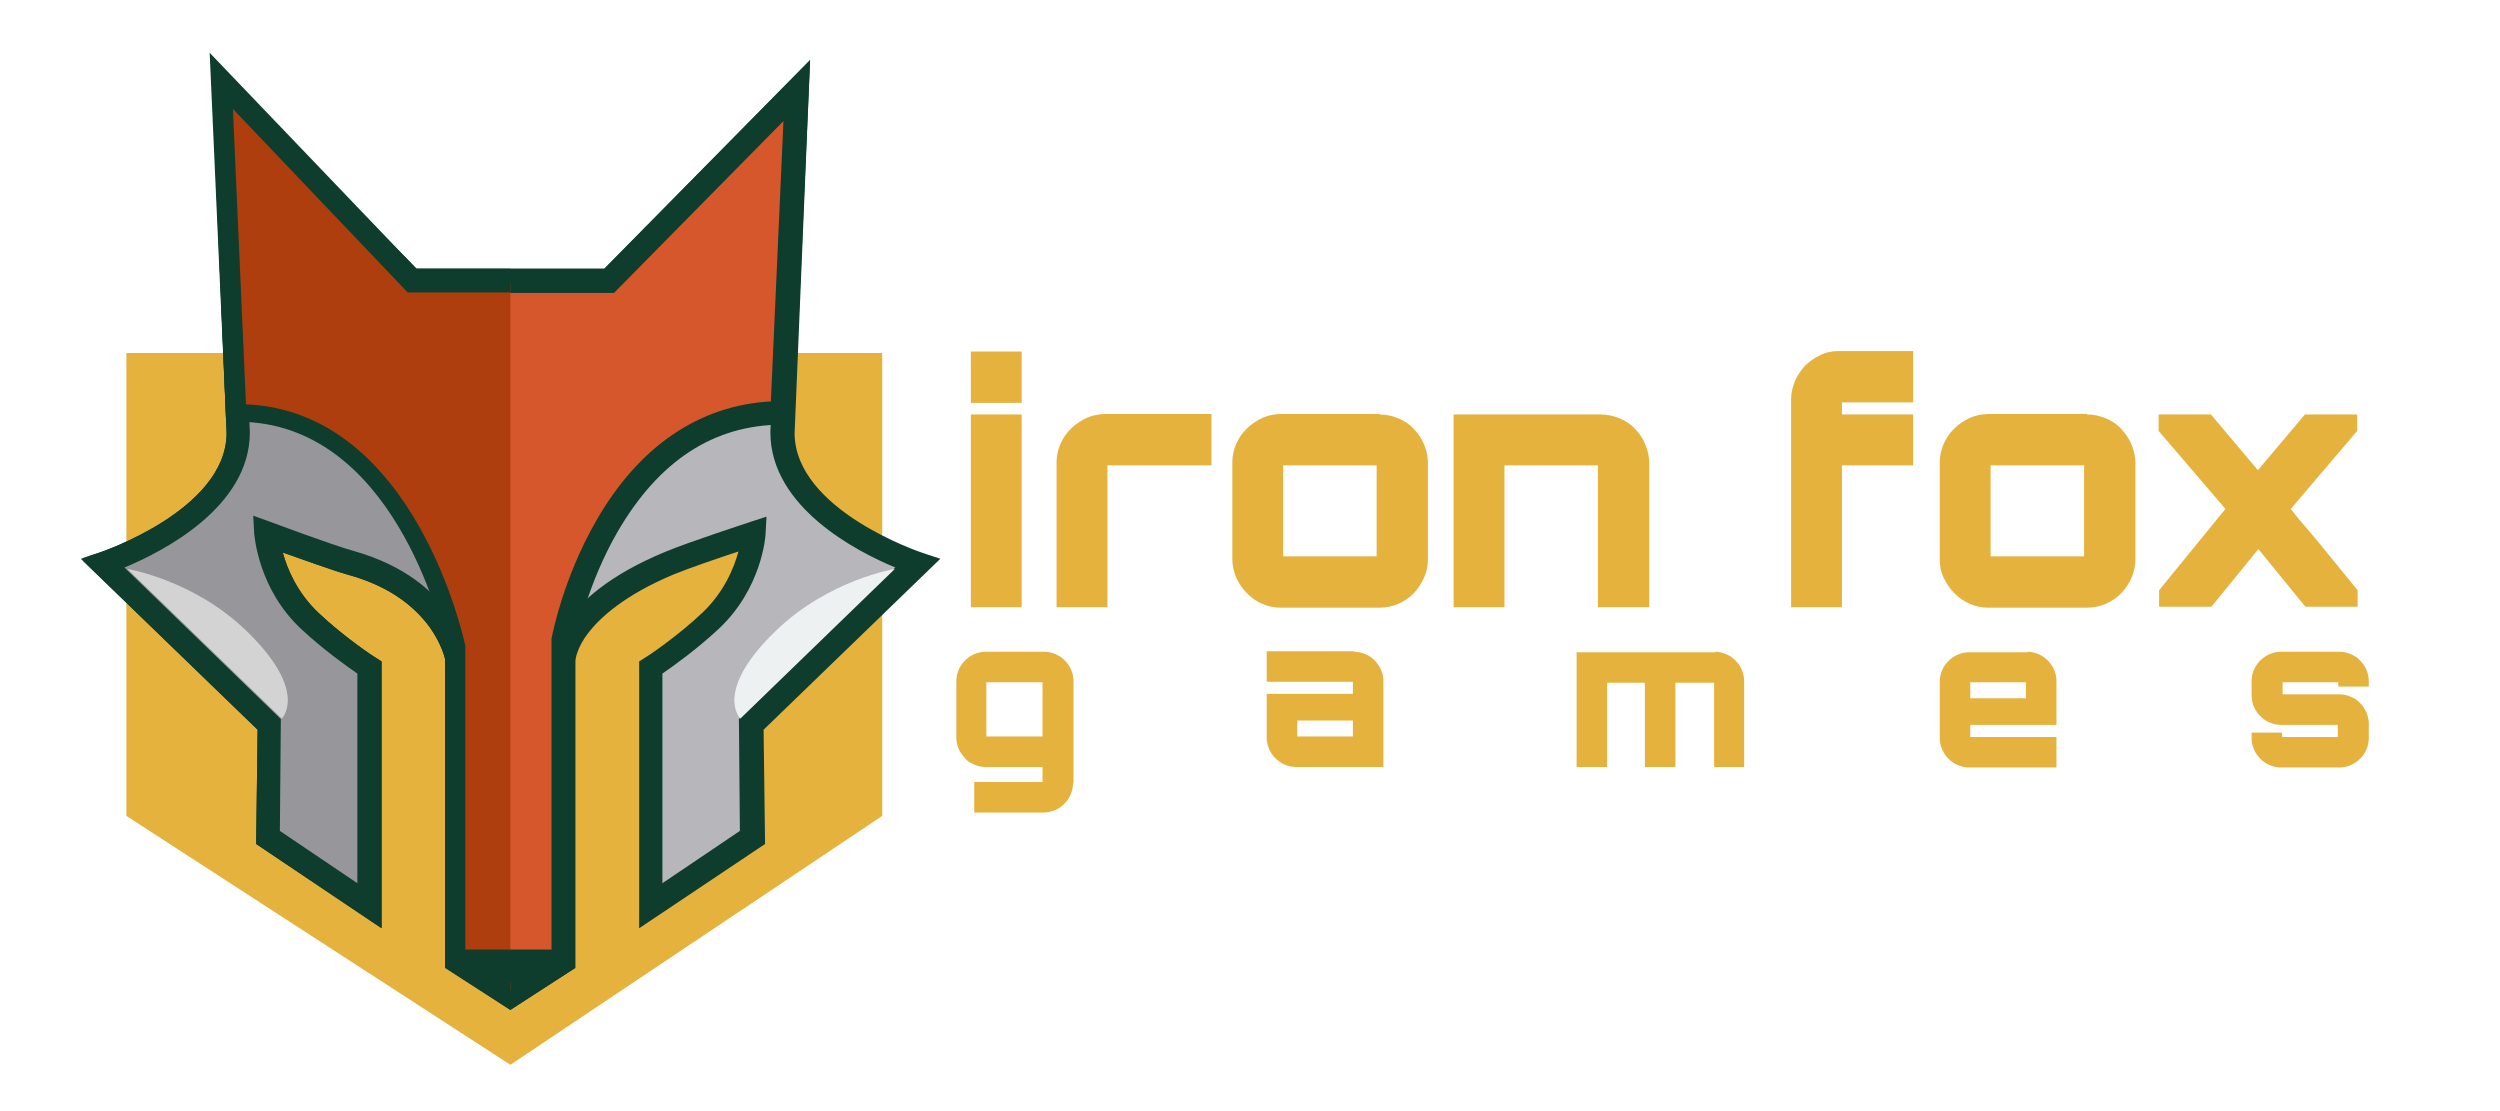 <svg xmlns:xlink="http://www.w3.org/1999/xlink" xmlns="http://www.w3.org/2000/svg" preserveAspectRatio="xMidYMid meet" data-bbox="16.7 10.9 472.5 209" viewBox="0 0 516.3 229.4" data-type="ugc" aria-hidden="true" width="516.3" height="229.4"><g><path d="M211 72.6v10.6h-10.5V72.6H211zm-10.5 13H211v39.8h-10.5V85.6z" fill="#E6B23E"></path><path d="M250.2 85.6v10.5h-21.5v29.3h-10.5V95.5c0-1.4.3-2.7.8-3.8.5-1.2 1.2-2.2 2.2-3.2.9-.9 2-1.6 3.2-2.2 1.2-.5 2.5-.8 3.9-.8h21.9z" fill="#E6B23E"></path><path d="M284.9 85.6c1.4 0 2.7.3 3.9.8 1.2.5 2.3 1.2 3.2 2.2.9.9 1.6 2 2.1 3.2.5 1.2.8 2.5.8 3.8v19.9c0 1.4-.3 2.7-.8 3.8s-1.2 2.2-2.1 3.2c-.9.9-1.9 1.6-3.2 2.2-1.2.5-2.5.8-3.9.8h-20.4c-1.4 0-2.7-.3-3.8-.8-1.2-.5-2.2-1.2-3.2-2.2-.9-.9-1.6-2-2.2-3.2-.5-1.2-.8-2.5-.8-3.8v-20c0-1.4.3-2.7.8-3.8.5-1.2 1.2-2.2 2.2-3.2.9-.9 2-1.6 3.2-2.2 1.2-.5 2.5-.8 3.8-.8h20.4zM265 114.9h19.3V96.1H265v18.8z" fill="#E6B23E"></path><path d="M330.6 85.6c1.4 0 2.7.3 3.9.8 1.2.5 2.3 1.2 3.2 2.2.9.9 1.6 2 2.1 3.2.5 1.2.8 2.5.8 3.8v29.8H330V96.1h-19.3v29.3h-10.5V85.6h30.4z" fill="#E6B23E"></path><path d="M380.4 83.1v2.5h14.7v10.5h-14.7v29.3h-10.5V82.5c0-1.4.3-2.6.8-3.8.5-1.2 1.2-2.2 2.1-3.2.9-.9 2-1.6 3.2-2.2s2.5-.8 3.9-.8h15.2v10.6h-14.7z" fill="#E6B23E"></path><path d="M431 85.6c1.4 0 2.7.3 3.9.8 1.2.5 2.3 1.2 3.2 2.2s1.6 2 2.1 3.2c.5 1.2.8 2.5.8 3.8v19.9c0 1.4-.3 2.7-.8 3.8-.5 1.2-1.2 2.2-2.1 3.2-.9.9-1.9 1.6-3.2 2.2-1.2.5-2.5.8-3.9.8h-20.4c-1.4 0-2.7-.3-3.8-.8-1.2-.5-2.2-1.2-3.2-2.2-.9-.9-1.6-2-2.2-3.2s-.8-2.5-.8-3.8v-20c0-1.4.3-2.7.8-3.8.5-1.2 1.2-2.2 2.2-3.2s2-1.6 3.2-2.2c1.2-.5 2.5-.8 3.8-.8H431zm-19.9 29.3h19.3V96.1h-19.3v18.8z" fill="#E6B23E"></path><path d="M486.8 85.6V89l-13.7 16.1c1.2 1.6 2.5 3.1 3.8 4.6 1.3 1.5 2.5 3 3.8 4.6l6.2 7.6v3.4h-10.8l-9.7-11.9-9.7 11.9h-10.8v-3.4l13.7-16.8L445.8 89v-3.4h10.8l9.7 11.5c1.6-1.9 3.2-3.8 4.9-5.8 1.7-2 3.3-3.9 4.8-5.7h10.8z" fill="#E6B23E"></path><path d="M221.6 161.8c0 .8-.2 1.6-.5 2.3-.3.7-.7 1.3-1.3 1.9s-1.2 1-1.9 1.3-1.5.5-2.3.5h-14.4v-6.3h14.1v-3.1h-11.8c-.8 0-1.6-.2-2.3-.5s-1.4-.7-1.9-1.3-1-1.2-1.3-1.9c-.3-.7-.5-1.5-.5-2.3v-11.8c0-.8.2-1.6.5-2.3.3-.7.7-1.3 1.3-1.9s1.2-1 1.9-1.3 1.5-.5 2.3-.5h12.2c.8 0 1.6.2 2.3.5s1.3.7 1.9 1.3 1 1.2 1.3 1.9c.3.7.5 1.5.5 2.3v21.2zm-17.9-9.7h11.6v-11.2h-11.6v11.2z" fill="#E6B23E"></path><path d="M279.7 134.6c.8 0 1.6.2 2.3.5.7.3 1.3.7 1.9 1.3.5.5 1 1.2 1.3 1.9.3.7.5 1.5.5 2.3v17.8h-18.1c-.8 0-1.6-.2-2.3-.5s-1.3-.7-1.9-1.3-1-1.2-1.3-1.9c-.3-.7-.5-1.5-.5-2.3v-9.1h17.8v-2.5h-17.8v-6.3h18.1zm-.3 14.2h-11.5v3.3h11.5v-3.3z" fill="#E6B23E"></path><path d="M354.2 134.6c.8 0 1.6.2 2.3.5s1.3.7 1.9 1.3 1 1.2 1.3 1.9c.3.7.5 1.5.5 2.3v17.8H354V141h-8v17.4h-6.3V141h-7.8v17.4h-6.3v-23.7h28.6z" fill="#E6B23E"></path><path d="M418.7 134.6c.8 0 1.6.2 2.3.5s1.3.7 1.9 1.3 1 1.2 1.3 1.9c.3.7.5 1.5.5 2.3v9.1h-17.8v2.5h17.8v6.3h-18.1c-.8 0-1.6-.2-2.3-.5s-1.3-.7-1.9-1.3c-.5-.5-1-1.2-1.3-1.9-.3-.7-.5-1.5-.5-2.3v-11.8c0-.8.2-1.6.5-2.3.3-.7.7-1.3 1.3-1.9.5-.5 1.2-1 1.9-1.3s1.5-.5 2.3-.5h12.1zm-.3 9.6v-3.3h-11.5v3.3h11.5z" fill="#E6B23E"></path><path d="M489.2 141.8h-6.3v-.9h-11.5v2.5h11.8c.8 0 1.6.2 2.3.5s1.4.7 1.9 1.3c.5.5 1 1.2 1.3 1.9.3.7.5 1.5.5 2.3v3.1c0 .8-.2 1.6-.5 2.3-.3.7-.7 1.3-1.3 1.9-.5.5-1.2 1-1.9 1.3s-1.5.5-2.3.5H471c-.8 0-1.6-.2-2.3-.5s-1.3-.7-1.9-1.3c-.5-.5-1-1.2-1.3-1.9-.3-.7-.5-1.5-.5-2.3v-1.2h6.3v.9h11.5v-2.5H471c-.8 0-1.6-.2-2.3-.5s-1.3-.7-1.9-1.3c-.5-.5-1-1.2-1.3-1.9-.3-.7-.5-1.5-.5-2.3v-3.1c0-.8.2-1.6.5-2.3.3-.7.7-1.3 1.3-1.9.5-.5 1.2-1 1.9-1.3s1.5-.5 2.3-.5h12.2c.8 0 1.6.2 2.3.5s1.4.7 1.9 1.3c.5.5 1 1.2 1.3 1.9.3.7.5 1.5.5 2.3v1.2z" fill="#E6B23E"></path><path fill="#E6B23E" d="M182.2 72.9H26.1v95.6l79.3 51.4 76.8-51.4V72.9z"></path><path d="m161.6 89.4 3-70.8L125.8 58H85L46.2 18.6l3 70.8c0 17.9-27.9 27-27.9 27l34.3 33.2-.3 23.4 21 14.1v-49.2s-6.6-4.3-12.3-9.7c-8.3-7.7-8.9-18-8.9-18s12 4.5 17.4 6.1c19.8 5.7 21.9 20 21.9 20v62.2l11 7.1 11-7.1v-62.2s.2-10.9 21.9-19.9c5.2-2.2 17.4-6.1 17.4-6.1s-.6 10.3-8.9 18c-5.8 5.4-12.3 9.7-12.3 9.7v49.2l21-14.1-.2-23.4 34.3-33.2c-.1-.1-28-9.2-28-27.1z" fill="#B7B6BA"></path><path d="M105.4 208.5 92 199.8v-63.3c-.1-.6-.8-3.5-3.2-6.9-3.7-5.1-9.3-8.8-16.9-10.9-3.5-1-9.5-3.2-13.5-4.6.9 3.4 3 8.3 7.3 12.4 5.5 5.2 11.9 9.4 12 9.4l1.1.7v55.1l-25.9-17.4.3-23.6-36.5-35.3 3.9-1.3c.3-.1 26.1-8.8 26.2-24.6l-3.2-77.1L86 55.5h38.8l42.5-43.1-3.2 77.1c.1 15.8 25.9 24.5 26.2 24.6l3.9 1.3-36.5 35.3.3 23.6-26 17.4v-55.1l1.1-.7c.1 0 6.5-4.2 12-9.4 4.4-4.2 6.5-9.2 7.4-12.6-4 1.3-10.1 3.4-13.3 4.7-10.3 4.3-15.3 9-17.7 12.1-2.4 3.1-2.6 5.4-2.7 5.7v63.5l-13.4 8.6zm-8.5-11.4 8.5 5.5 8.5-5.5v-60.9c0-.6.5-12.7 23.4-22.2 5.3-2.2 17.1-6 17.6-6.2l3.4-1.1-.2 3.6c0 .5-.8 11.3-9.7 19.6-4.5 4.2-9.4 7.7-11.6 9.2v43.3l16-10.8-.2-23.1 32.3-31.3c-8-3.3-25.8-12.5-25.8-27.9v-.1l2.7-64.4-35 35.5H83.9l-35-35.5 2.7 64.5c0 15.4-17.9 24.6-25.9 27.9L58 148.5l-.2 23.1 16 10.8v-43.3c-2.2-1.5-7.1-5-11.6-9.2-8.9-8.3-9.6-19.2-9.7-19.6l-.2-3.8 3.6 1.3c.1 0 11.9 4.5 17.2 6 21.1 6 23.5 21.3 23.6 22v61.3z" fill="#0E3D2D"></path><defs><path id="555d309a-8c89-44f7-bf48-aaa1ddb95573_comp-l6z1qzpt" d="m105.4 211.7-88.2-1.6V13.3h88.2v198.4z"></path><path id="555d309a-8c89-44f7-bf48-aaa1ddb95573_comp-l6z1qzpt" d="m105.4 211.7-88.2-1.6V13.3h88.2v198.4z"></path><path id="70b79b03-0ada-48a1-b314-a66cde1f134c_comp-l6z1qzpt" d="M105.4 13.3v196.8H17.2V13.3h88.2z"></path></defs><clipPath id="781ad04b-b302-4a0b-b702-4f133d107910_comp-l6z1qzpt"><use xlink:href="#555d309a-8c89-44f7-bf48-aaa1ddb95573_comp-l6z1qzpt"></use></clipPath><g clip-path="url(#781ad04b-b302-4a0b-b702-4f133d107910_comp-l6z1qzpt)"><path d="M189.5 116.4s-27.9-9.1-27.9-27l3-70.8L125.8 58H85L46.2 18.6l3 70.8c0 17.9-27.9 27-27.9 27l34.3 33.2-.3 23.4 21 14.1v-49.2s-6.6-4.3-12.3-9.7c-8.3-7.7-8.9-18-8.9-18s12 4.5 17.4 6.1c19.8 5.7 21.9 20 21.9 20v62.2l11 7.1 11-7.1v-62.2s.2-10.9 21.9-19.9c5.2-2.2 17.4-6.1 17.4-6.1s-.6 10.3-8.9 18c-5.8 5.4-12.3 9.7-12.3 9.7v49.2l21-19-.2-18.4 34.2-33.4z" fill="#97979B"></path><path d="M105.4 208.5 92 199.8v-63.3c-.1-.6-.8-3.5-3.2-6.9-3.7-5.1-9.3-8.8-16.9-10.9-3.5-1-9.5-3.2-13.5-4.6.9 3.4 3 8.3 7.3 12.4 5.5 5.2 11.9 9.4 12 9.4l1.1.7v55.1l-25.9-17.4.3-23.6-36.5-35.3 3.9-1.3c.3-.1 26.1-8.8 26.2-24.6l-3.2-77.1L86 55.5h38.8l42.5-43.1-3.2 77.1c.1 15.8 25.9 24.5 26.2 24.6l14.6 4.8h-14.4l-32.8 31.8.3 18.5-26 23.4v-56.1l1.1-.7c.1 0 6.5-4.2 12-9.4 4.4-4.2 6.5-9.2 7.4-12.6-4 1.3-10.1 3.4-13.3 4.7-10.3 4.3-15.3 9-17.7 12.1-2.4 3.1-2.6 5.4-2.7 5.7v63.5l-13.4 8.7zm-8.5-11.4 8.5 5.5 8.5-5.5v-60.9c0-.6.5-12.7 23.4-22.2 5.3-2.2 17.1-6 17.6-6.2l3.4-1.1-.2 3.6c0 .5-.8 11.3-9.7 19.6-4.5 4.2-9.4 7.7-11.6 9.2v42.3l16-14.5-.2-18.4 32.3-31.3c-8-3.3-25.8-12.5-25.8-27.9v-.1l2.7-64.4-35 35.5H83.9l-35-35.5 2.7 64.5c0 15.4-17.9 24.6-25.9 27.9L58 148.5l-.2 23.1 16 10.8v-43.3c-2.2-1.5-7.1-5-11.6-9.2-8.9-8.3-9.6-19.2-9.7-19.6l-.2-3.8 3.6 1.3c.1 0 11.9 4.5 17.2 6 21.1 6 23.5 21.3 23.6 22v61.3z" fill="#0E3D2D"></path></g><path d="m161.6 85.2 3-66.5L125.8 58H84.9L46.2 17.3l3 67.3c35.5 0 45.2 47.7 45.2 47.7v66.2l11 7.1 11-7.1v-66.2s8.7-47.1 45.2-47.1z" fill="#D6572B"></path><path d="m105.4 208.6-13.5-8.7v-67.3c-.8-3.5-10.9-45.5-42.8-45.5h-2.4l-3.4-76.2L86 55.5h38.8l42.5-43.1-3.2 72.9v2.4h-2.5c-14.2 0-25.6 7.5-34.1 22.2-6 10.4-8.3 21.1-8.7 22.7v67.3l-13.4 8.7zm-8.5-11.4 8.5 5.5 8.5-5.5v-65.3c.1-.5 2.3-12.3 9.2-24.3 8.8-15.4 21.3-23.9 36.1-24.7l2.6-57.9-35 35.5h-43L48.9 23.8l2.6 58.4c14.4.8 26.8 9.4 35.7 25 7 12.1 9.5 24.1 9.6 24.6v65.4z" fill="#0E3D2D"></path><defs><path id="70b79b03-0ada-48a1-b314-a66cde1f134c_comp-l6z1qzpt" d="M105.4 13.3v196.8H17.2V13.3h88.2z"></path></defs><clipPath id="75bd0a7e-1cf7-4577-9fa3-359cfa7b1d99_comp-l6z1qzpt"><use xlink:href="#70b79b03-0ada-48a1-b314-a66cde1f134c_comp-l6z1qzpt"></use></clipPath><g clip-path="url(#75bd0a7e-1cf7-4577-9fa3-359cfa7b1d99_comp-l6z1qzpt)"><path d="m161.6 85.8 3-66.5-38.8 39.3H84.9L46.2 17.9l3 67.3c35.5 0 45.2 48.5 45.2 48.5v65.4l11 5.5 11-5.5v-65.4s8-36.9 45.2-47.9z" fill="#AE3E0D"></path><path d="m105.4 206.6-12.7-6.4v-66.3c-.7-3-10.8-47-43.5-47h-1.7l-3.2-73.6 41.4 43.5h39.4l41.4-42-3.2 71v1.3l-1.2.4c-34.4 10.1-43.3 43.7-44 46.4v66.3l-12.7 6.4zm-9.3-8.5 9.2 4.6 9.2-4.6v-64.7c.1-.4 8.5-37.3 45.3-48.8l2.7-60.8-36.1 36.6H84.2L48.1 22.5l2.7 61C86 85 96 132.9 96.1 133.4v64.7z" fill="#0E3D2D"></path></g><path d="M26.3 117.5s13.6 2.2 24.5 12.7c13.1 12.6 7.4 18.2 7.4 18.2" fill="#D3D3D3"></path><path d="M184.8 117.5s-13.6 2.2-24.5 12.7c-13.1 12.6-7.4 18.2-7.4 18.2" fill="#EDF1F2"></path><path fill="#0E3D2D" d="M116.4 196.1v4.9h-22v-4.9h22z"></path><path fill="#0E3D2D" d="m101.808 200.226 7.298.18-.061 2.5-7.298-.18.061-2.5z"></path></g></svg>